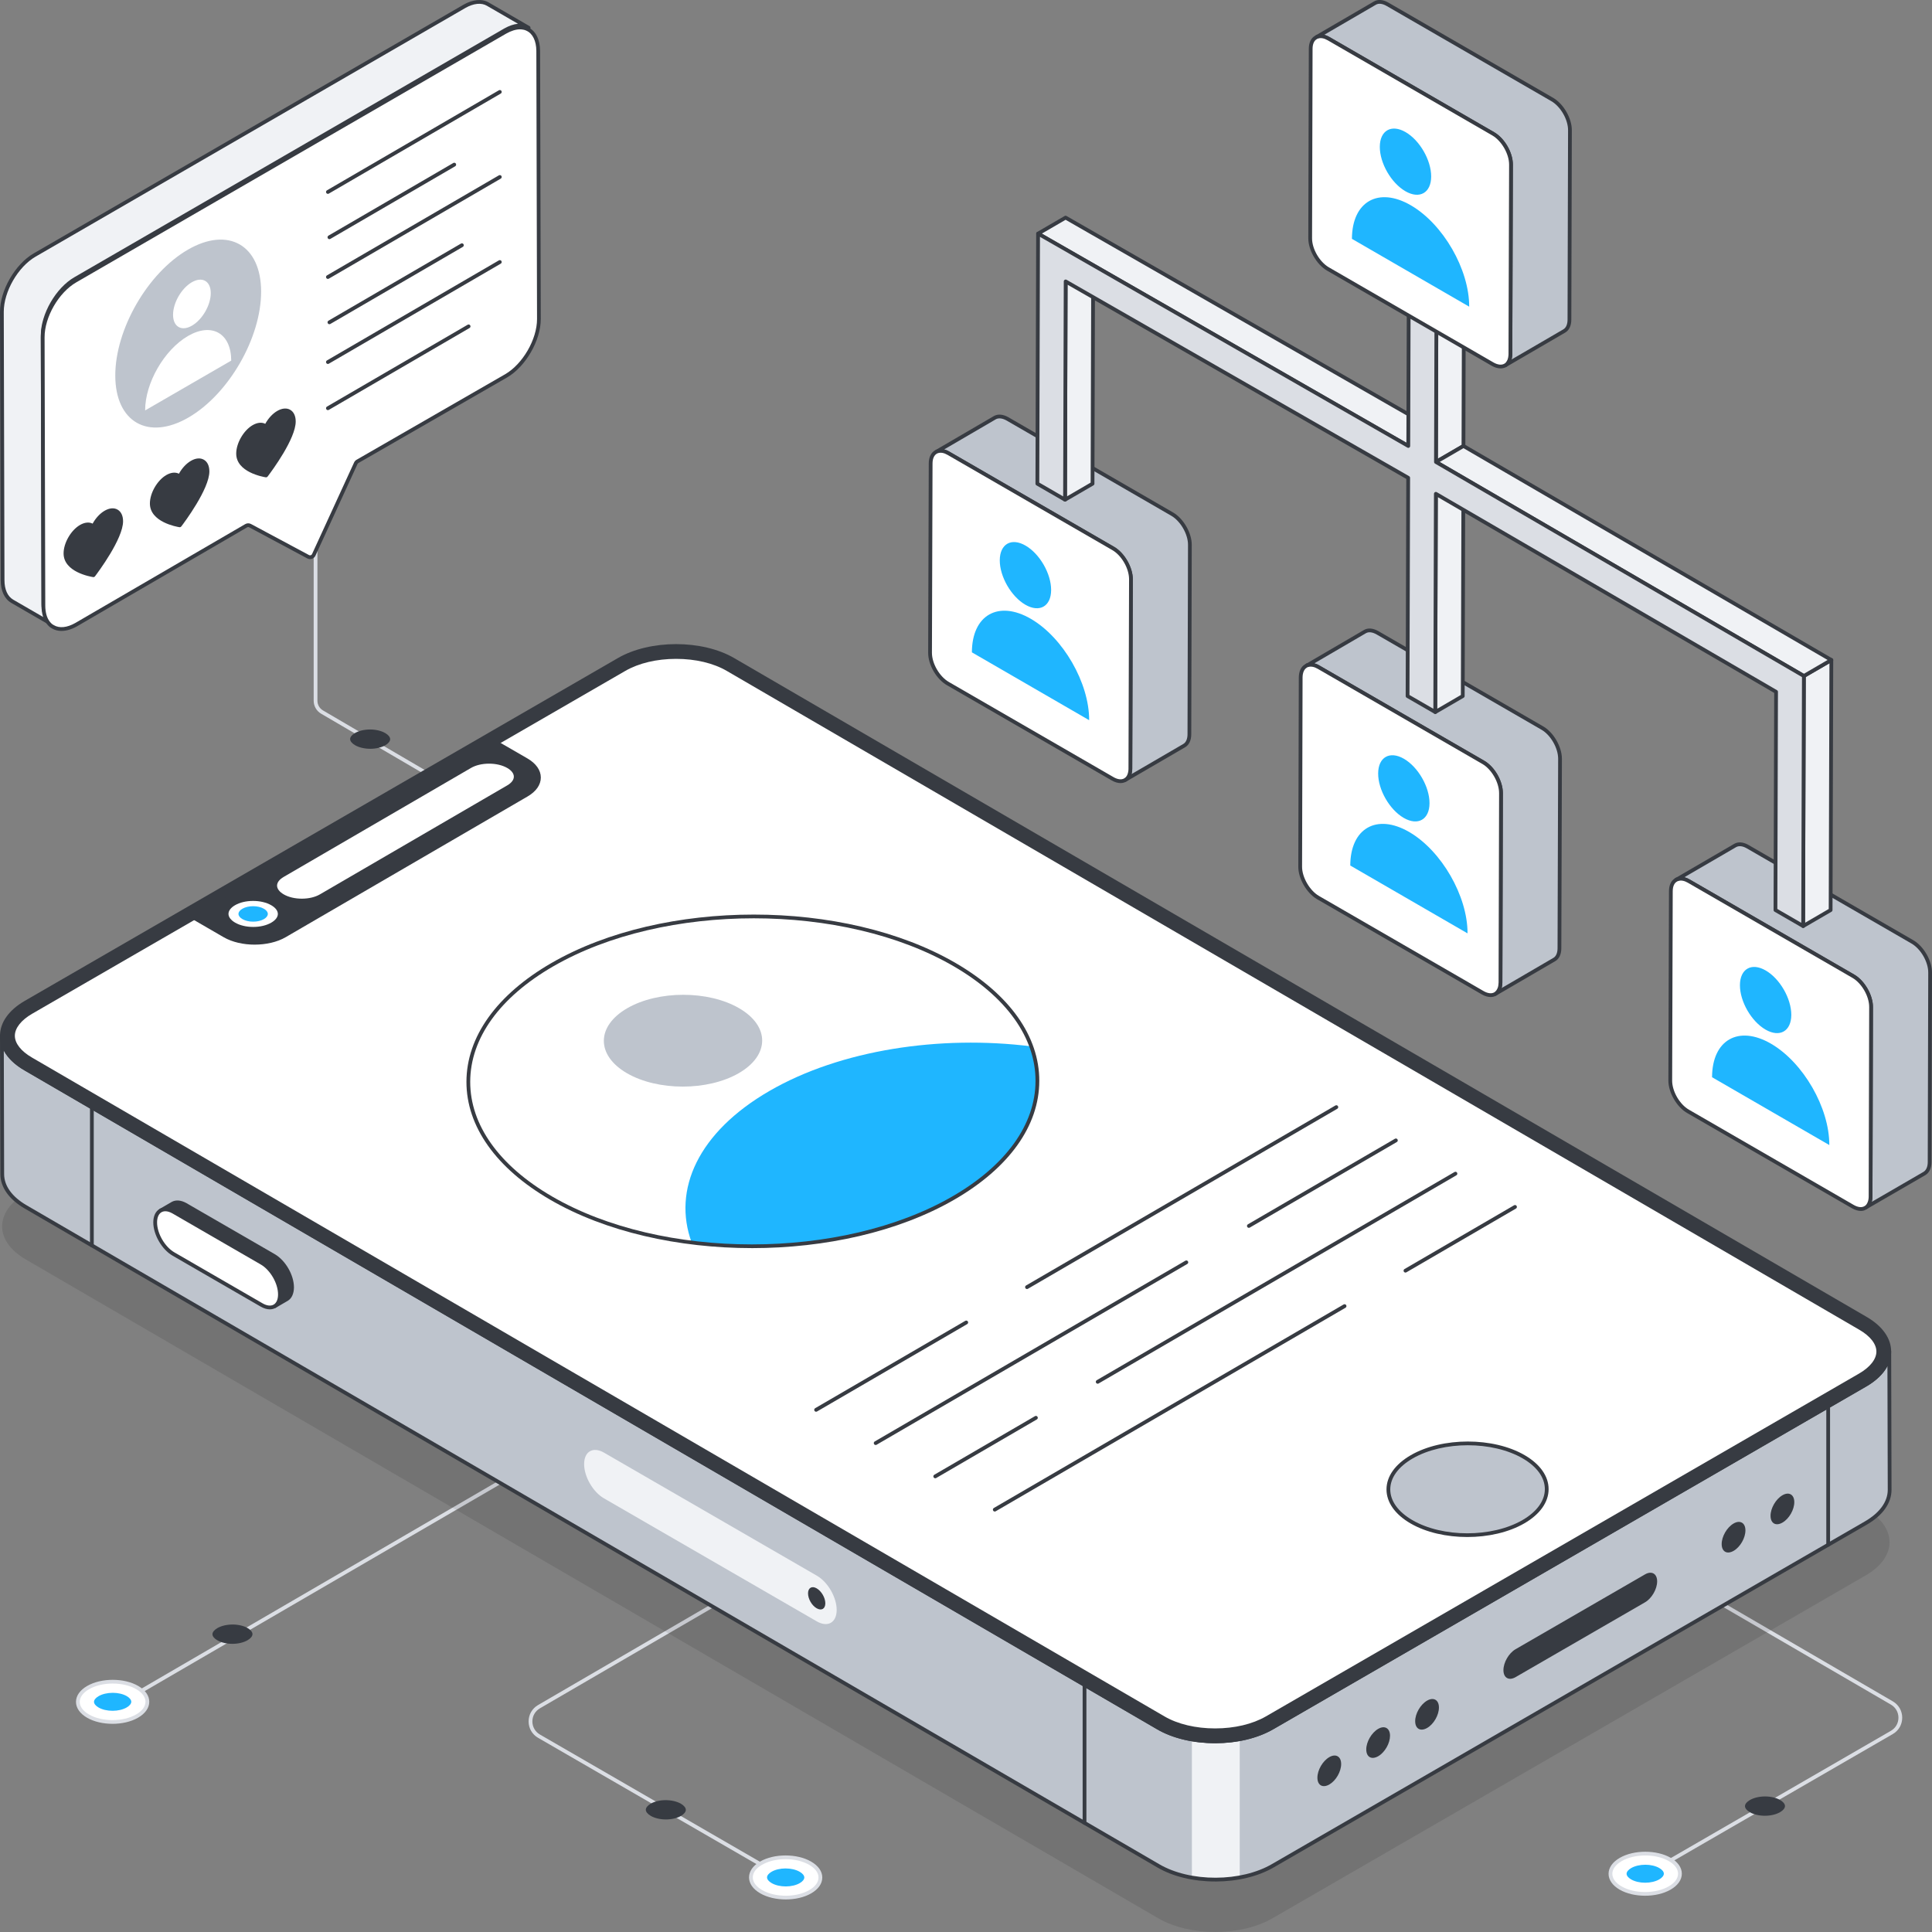 <svg width="160" height="160" viewBox="0 0 160 160" fill="none" xmlns="http://www.w3.org/2000/svg">
<rect x="0" y="0" width="160" height="160" fill="#808080" stroke="none"/>
<g clip-path="url(#clip0_1179_19421)">
<path d="M10.98 140.609C10.926 140.609 10.874 140.581 10.845 140.532C10.802 140.457 10.827 140.362 10.901 140.318L44.492 120.774C44.567 120.73 44.662 120.756 44.705 120.83C44.748 120.905 44.723 121 44.649 121.044L11.058 140.588C11.033 140.603 11.006 140.609 10.98 140.609Z" fill="#DBDEE4"/>
<path d="M137.144 154.922C137.09 154.922 137.038 154.894 137.009 154.843C136.966 154.769 136.992 154.673 137.066 154.63L156.595 143.339C156.986 143.113 157.22 142.707 157.221 142.254C157.221 141.801 156.989 141.396 156.598 141.169L137.207 129.883C137.132 129.839 137.108 129.744 137.151 129.669C137.193 129.595 137.288 129.569 137.364 129.613L156.755 140.899C157.243 141.182 157.534 141.69 157.533 142.255C157.532 142.82 157.24 143.326 156.751 143.608L137.223 154.9C137.198 154.914 137.171 154.921 137.144 154.921L137.144 154.922Z" fill="#DBDEE4"/>
<path d="M64.165 155.229C64.138 155.229 64.112 155.223 64.087 155.209L44.559 143.917C44.07 143.635 43.777 143.129 43.777 142.564C43.776 141.998 44.067 141.492 44.555 141.207L63.947 129.922C64.022 129.879 64.117 129.903 64.16 129.979C64.203 130.054 64.178 130.149 64.104 130.192L44.712 141.477C44.322 141.705 44.088 142.111 44.09 142.563C44.09 143.015 44.325 143.42 44.716 143.647L64.245 154.939C64.319 154.982 64.344 155.077 64.302 155.152C64.272 155.202 64.22 155.23 64.167 155.23L64.165 155.229Z" fill="#DBDEE4"/>
<path d="M138.277 156.355C139.404 155.704 139.411 154.646 138.29 153.995C137.17 153.343 135.348 153.343 134.22 153.995C133.093 154.646 133.087 155.704 134.208 156.355C135.328 157.007 137.149 157.008 138.277 156.355Z" fill="white"/>
<path d="M136.238 156.997C135.473 156.997 134.709 156.828 134.128 156.49C133.538 156.146 133.213 155.681 133.215 155.178C133.215 154.673 133.545 154.204 134.142 153.86C135.31 153.184 137.205 153.184 138.368 153.86C138.958 154.203 139.282 154.669 139.282 155.171C139.282 155.677 138.952 156.145 138.354 156.49C137.77 156.828 137.004 156.997 136.239 156.997H136.238ZM136.258 153.661C135.549 153.661 134.839 153.817 134.298 154.131C133.801 154.418 133.528 154.79 133.527 155.18C133.527 155.566 133.796 155.936 134.286 156.221C135.36 156.847 137.116 156.847 138.197 156.221C138.695 155.934 138.969 155.561 138.969 155.171C138.969 154.785 138.7 154.415 138.21 154.131C137.672 153.817 136.966 153.661 136.257 153.661H136.258Z" fill="#DBDEE4"/>
<path d="M136.256 154.43C135.816 154.43 135.391 154.53 135.089 154.705C134.846 154.845 134.707 155.017 134.707 155.177C134.707 155.335 134.844 155.506 135.082 155.644C135.381 155.819 135.805 155.919 136.244 155.919C136.683 155.919 137.108 155.819 137.411 155.644C137.653 155.504 137.793 155.331 137.793 155.171C137.793 155.012 137.657 154.842 137.419 154.704C137.119 154.529 136.696 154.429 136.257 154.429L136.256 154.43Z" fill="#1FB6FF"/>
<path d="M146.175 148.774C145.703 148.774 145.246 148.882 144.922 149.069C144.661 149.22 144.512 149.405 144.512 149.577C144.512 149.747 144.658 149.93 144.914 150.079C145.235 150.266 145.69 150.373 146.162 150.373C146.633 150.373 147.089 150.266 147.414 150.078C147.675 149.927 147.825 149.743 147.825 149.57C147.825 149.4 147.678 149.217 147.423 149.068C147.101 148.881 146.647 148.774 146.175 148.774Z" fill="#373B42"/>
<path d="M63.037 156.662C61.91 156.011 61.903 154.953 63.024 154.302C64.144 153.65 65.966 153.65 67.094 154.302C68.221 154.953 68.227 156.01 67.106 156.662C65.986 157.314 64.165 157.314 63.037 156.662Z" fill="white"/>
<path d="M65.074 157.304C64.309 157.304 63.544 157.135 62.959 156.797C62.361 156.452 62.032 155.983 62.031 155.478C62.031 154.976 62.355 154.509 62.945 154.167C64.107 153.491 66.002 153.491 67.171 154.167C67.769 154.512 68.098 154.98 68.098 155.486C68.098 155.988 67.775 156.454 67.185 156.797C66.604 157.135 65.839 157.304 65.074 157.304ZM65.055 153.968C64.346 153.968 63.639 154.124 63.102 154.437C62.612 154.721 62.343 155.091 62.343 155.477C62.343 155.867 62.618 156.239 63.115 156.527C64.197 157.153 65.953 157.153 67.026 156.527C67.516 156.243 67.786 155.873 67.785 155.486C67.785 155.097 67.511 154.725 67.014 154.437C66.473 154.123 65.762 153.967 65.054 153.967L65.055 153.968Z" fill="#DBDEE4"/>
<path d="M65.06 154.737C65.5 154.737 65.925 154.837 66.227 155.012C66.47 155.152 66.609 155.324 66.609 155.484C66.609 155.643 66.472 155.813 66.234 155.951C65.935 156.126 65.511 156.226 65.072 156.226C64.633 156.226 64.208 156.126 63.906 155.951C63.663 155.811 63.523 155.638 63.523 155.478C63.523 155.319 63.659 155.149 63.898 155.011C64.197 154.836 64.62 154.736 65.059 154.736L65.06 154.737Z" fill="#1FB6FF"/>
<path d="M55.134 149.081C55.606 149.081 56.063 149.189 56.388 149.376C56.648 149.526 56.797 149.712 56.797 149.884C56.797 150.054 56.651 150.236 56.396 150.385C56.074 150.572 55.619 150.679 55.148 150.679C54.676 150.679 54.22 150.572 53.895 150.384C53.635 150.233 53.484 150.048 53.484 149.876C53.484 149.706 53.631 149.523 53.886 149.374C54.208 149.187 54.662 149.08 55.134 149.08V149.081Z" fill="#373B42"/>
<path d="M11.356 142.117C12.483 141.466 12.49 140.408 11.369 139.757C10.249 139.105 8.426 139.105 7.298 139.757C6.171 140.408 6.166 141.465 7.286 142.117C8.406 142.769 10.229 142.769 11.356 142.117Z" fill="white"/>
<path d="M9.317 142.759C8.552 142.759 7.787 142.59 7.206 142.252C6.617 141.909 6.292 141.443 6.293 140.941C6.293 140.436 6.623 139.967 7.22 139.623C8.389 138.947 10.285 138.947 11.447 139.623C12.037 139.965 12.362 140.432 12.361 140.934C12.361 141.44 12.031 141.908 11.433 142.253C10.848 142.591 10.082 142.76 9.317 142.76V142.759ZM9.336 139.423C8.627 139.423 7.917 139.579 7.375 139.893C6.878 140.18 6.605 140.552 6.604 140.942C6.604 141.328 6.873 141.698 7.363 141.983C8.439 142.61 10.194 142.609 11.277 141.983C11.774 141.696 12.048 141.323 12.048 140.933C12.048 140.547 11.779 140.177 11.289 139.893C10.752 139.579 10.044 139.424 9.335 139.424L9.336 139.423Z" fill="#DBDEE4"/>
<path d="M9.334 140.192C8.895 140.192 8.469 140.292 8.167 140.467C7.925 140.607 7.785 140.779 7.785 140.939C7.785 141.098 7.922 141.268 8.16 141.406C8.459 141.581 8.884 141.681 9.323 141.681C9.761 141.681 10.187 141.581 10.489 141.406C10.731 141.266 10.871 141.093 10.872 140.933C10.872 140.775 10.735 140.604 10.498 140.466C10.198 140.291 9.775 140.191 9.335 140.191L9.334 140.192Z" fill="#1FB6FF"/>
<path d="M19.258 134.536C18.786 134.536 18.329 134.644 18.005 134.831C17.744 134.982 17.595 135.167 17.594 135.339C17.594 135.509 17.74 135.692 17.997 135.84C18.318 136.027 18.773 136.135 19.245 136.135C19.717 136.135 20.173 136.028 20.498 135.839C20.759 135.688 20.909 135.504 20.909 135.331C20.909 135.161 20.762 134.978 20.507 134.83C20.185 134.642 19.73 134.535 19.259 134.535L19.258 134.536Z" fill="#373B42"/>
<path d="M37.35 65.377C37.323 65.377 37.296 65.371 37.272 65.355L26.593 59.105C26.213 58.884 25.977 58.473 25.977 58.032V39.852C25.977 39.766 26.047 39.696 26.132 39.696C26.218 39.696 26.288 39.767 26.288 39.852V58.032C26.288 58.362 26.464 58.67 26.75 58.835L37.428 65.085C37.503 65.129 37.527 65.224 37.484 65.299C37.454 65.348 37.403 65.376 37.349 65.376L37.35 65.377Z" fill="#DBDEE4"/>
<g opacity="0.1">
<path d="M2.153 98.807C-0.471 100.323 -0.485 102.777 2.122 104.294L95.921 158.862C98.527 160.378 102.76 160.378 105.385 158.862L154.506 130.471C157.13 128.955 157.144 126.501 154.537 124.984L60.737 70.417C58.13 68.9 53.898 68.9 51.273 70.417L2.153 98.807Z" fill="black"/>
</g>
<path d="M156.497 123.38C156.497 124.37 155.836 125.373 154.519 126.131L105.392 154.52C104.601 154.978 103.667 155.299 102.671 155.476C102.03 155.599 101.355 155.661 100.686 155.661C100.017 155.661 99.356 155.606 98.708 155.49C97.692 155.312 96.737 154.991 95.939 154.52L2.138 99.954C0.835 99.203 0.187 98.22 0.187 97.237L0.16 85.779C0.16 86.769 0.808 87.759 2.104 88.504L95.905 143.077C96.716 143.555 97.678 143.876 98.708 144.046C99.356 144.162 100.018 144.21 100.686 144.21C101.354 144.21 102.023 144.149 102.671 144.025C103.66 143.848 104.588 143.527 105.372 143.077L154.485 114.687C155.809 113.916 156.463 112.926 156.463 111.916L156.497 123.379V123.38Z" fill="#BEC4CD"/>
<path d="M102.67 144.027V155.477C102.029 155.6 101.354 155.661 100.685 155.661C100.016 155.661 99.355 155.607 98.707 155.491V144.048C99.355 144.164 100.017 144.212 100.685 144.212C101.353 144.212 102.022 144.15 102.67 144.027Z" fill="#F0F2F5"/>
<path d="M100.642 155.817C98.832 155.817 97.133 155.407 95.855 154.659L2.055 100.09C0.75 99.335 0.031 98.321 0.031 97.236L0 85.795V85.783C0 85.696 0.069 85.626 0.156 85.626C0.242 85.626 0.311 85.696 0.311 85.782C0.311 86.761 0.975 87.682 2.18 88.373L95.981 142.942C97.224 143.668 98.907 144.055 100.682 144.058C102.417 144.051 104.054 143.655 105.287 142.942L154.407 114.551C155.632 113.836 156.307 112.901 156.307 111.917C156.307 111.831 156.376 111.762 156.462 111.762C156.548 111.762 156.618 111.831 156.618 111.917L156.648 123.378C156.648 124.481 155.918 125.508 154.592 126.27L105.467 154.661C104.18 155.401 102.481 155.813 100.683 155.819H100.641L100.642 155.817ZM0.315 87.007L0.342 97.236C0.342 98.206 1.006 99.124 2.211 99.82L96.011 154.389C97.252 155.115 98.927 155.51 100.682 155.505C102.428 155.499 104.073 155.102 105.311 154.389L154.437 125.999C155.662 125.294 156.336 124.363 156.336 123.377L156.309 113.129C155.978 113.762 155.384 114.341 154.562 114.82L105.443 143.211C104.162 143.951 102.472 144.363 100.683 144.369H100.641C98.813 144.369 97.103 143.959 95.824 143.211L2.025 88.643C1.225 88.184 0.644 87.624 0.315 87.007Z" fill="#373B42"/>
<path d="M151.402 128.089C151.315 128.089 151.246 128.019 151.246 127.933V116.469C151.246 116.383 151.316 116.313 151.402 116.313C151.487 116.313 151.557 116.384 151.557 116.469V127.933C151.557 128.02 151.487 128.089 151.402 128.089Z" fill="#373B42"/>
<path d="M24.19 106.618C24.183 107.096 24.019 107.438 23.748 107.595L22.746 108.178C23.016 108.014 23.181 107.679 23.187 107.201C23.187 106.238 22.51 105.068 21.676 104.582L14.376 100.364C13.948 100.122 13.571 100.1 13.293 100.257L14.295 99.674C14.573 99.516 14.951 99.538 15.379 99.781L22.678 103.999C23.512 104.484 24.19 105.654 24.19 106.618Z" fill="#373B42"/>
<path d="M22.745 108.335C22.692 108.335 22.64 108.308 22.611 108.258C22.567 108.184 22.591 108.09 22.664 108.045C22.894 107.905 23.024 107.605 23.031 107.199C23.031 106.292 22.388 105.178 21.598 104.718L14.298 100.5C13.939 100.296 13.609 100.258 13.369 100.394C13.295 100.435 13.2 100.41 13.157 100.335C13.115 100.26 13.14 100.166 13.214 100.123L14.216 99.54C14.557 99.348 14.998 99.385 15.455 99.646L22.756 103.865C23.647 104.383 24.344 105.593 24.344 106.619V106.62C24.337 107.147 24.153 107.541 23.825 107.731L22.823 108.314C22.798 108.328 22.771 108.335 22.745 108.335ZM13.981 100.037C14.133 100.074 14.292 100.137 14.452 100.229L21.753 104.448C22.629 104.958 23.342 106.193 23.342 107.202C23.339 107.381 23.316 107.545 23.273 107.69L23.668 107.46C23.898 107.328 24.026 107.028 24.032 106.617C24.032 105.707 23.39 104.594 22.599 104.135L15.301 99.917C14.942 99.712 14.611 99.675 14.372 99.811L13.982 100.037H13.981Z" fill="#373B42"/>
<path d="M21.673 104.584C22.51 105.068 23.186 106.24 23.184 107.202C23.181 108.165 22.5 108.553 21.663 108.07L14.362 103.849C13.525 103.365 12.849 102.193 12.852 101.23C12.854 100.268 13.535 99.88 14.372 100.363L21.673 104.584Z" fill="white"/>
<path d="M22.343 108.435C22.108 108.435 21.849 108.358 21.584 108.205L14.283 103.984C13.404 103.477 12.692 102.241 12.695 101.23C12.696 100.708 12.882 100.314 13.218 100.12C13.555 99.926 13.993 99.963 14.448 100.228L21.75 104.449C22.629 104.956 23.341 106.192 23.338 107.203C23.337 107.725 23.151 108.12 22.815 108.313C22.673 108.395 22.514 108.435 22.342 108.435H22.343ZM13.692 100.311C13.575 100.311 13.468 100.338 13.374 100.391C13.139 100.527 13.009 100.825 13.008 101.231C13.005 102.142 13.647 103.255 14.44 103.714L21.742 107.935C22.098 108.141 22.423 108.178 22.662 108.042C22.897 107.906 23.026 107.608 23.027 107.203C23.03 106.291 22.388 105.178 21.595 104.719L14.294 100.498C14.078 100.373 13.873 100.31 13.692 100.31V100.311Z" fill="#373B42"/>
<path d="M2.133 83.021C-0.49 84.537 -0.505 86.992 2.103 88.508L95.901 143.076C98.508 144.592 102.741 144.592 105.365 143.076L154.487 114.685C157.11 113.169 157.124 110.715 154.517 109.198L60.717 54.631C58.111 53.114 53.878 53.114 51.254 54.631L2.133 83.021Z" fill="#373B42"/>
<path d="M100.626 144.365C98.884 144.365 97.144 143.98 95.823 143.211L2.024 88.643C0.717 87.883 -0.001 86.864 8.42908e-07 85.774C0.001 84.676 0.731 83.651 2.054 82.886L51.176 54.496C53.837 52.958 58.152 52.958 60.796 54.496L154.595 109.064C155.901 109.824 156.619 110.843 156.618 111.933C156.617 113.031 155.887 114.056 154.563 114.821L105.442 143.212C104.111 143.98 102.367 144.365 100.626 144.365L100.626 144.365ZM2.211 83.156C0.987 83.864 0.313 84.793 0.312 85.775C0.311 86.749 0.975 87.672 2.181 88.374L95.98 142.942C98.538 144.43 102.713 144.429 105.287 142.942L154.409 114.551C155.632 113.844 156.307 112.914 156.308 111.933C156.309 110.959 155.646 110.035 154.439 109.334L60.639 54.766C58.083 53.277 53.907 53.278 51.332 54.766L2.211 83.156Z" fill="#373B42"/>
<path d="M1.074 85.776C1.074 86.454 1.617 87.163 2.564 87.713L96.364 142.282C97.488 142.936 99.002 143.297 100.632 143.297C102.262 143.297 103.776 142.936 104.911 142.282L154.031 113.892C154.996 113.335 155.551 112.62 155.551 111.93C155.551 111.239 155.008 110.542 154.061 109.992L60.262 55.423C59.138 54.768 57.624 54.407 55.994 54.407C54.364 54.407 52.85 54.768 51.714 55.423L2.595 83.814C1.63 84.37 1.074 85.085 1.074 85.776Z" fill="white"/>
<path d="M100.63 143.452C98.976 143.452 97.432 143.084 96.284 142.416L2.485 87.848C1.489 87.27 0.918 86.515 0.918 85.776C0.918 85.037 1.501 84.264 2.517 83.679L51.635 55.288C52.796 54.621 54.343 54.253 55.993 54.253C57.643 54.253 59.192 54.621 60.339 55.288L154.139 109.857C155.135 110.437 155.706 111.192 155.706 111.93C155.706 112.668 155.123 113.442 154.108 114.027L104.988 142.417C103.828 143.085 102.281 143.453 100.63 143.453V143.452ZM55.993 54.564C54.396 54.564 52.904 54.917 51.791 55.558L2.672 83.949C1.755 84.477 1.23 85.143 1.23 85.776C1.23 86.408 1.745 87.057 2.642 87.578L96.441 142.147C97.542 142.788 99.031 143.14 100.631 143.14C102.231 143.14 103.721 142.788 104.833 142.147L153.953 113.757C154.87 113.228 155.395 112.562 155.395 111.93C155.395 111.297 154.88 110.648 153.983 110.127L60.182 55.558C59.081 54.917 57.593 54.564 55.992 54.564H55.993Z" fill="#373B42"/>
<path d="M43.61 65.828C42.885 66.252 24.435 76.982 23.58 77.48C22.211 78.275 19.98 78.275 18.607 77.484L16.109 76.037C16.965 75.539 40.126 62.069 41.101 61.502L43.598 62.945C44.97 63.74 44.978 65.033 43.61 65.828Z" fill="#373B42"/>
<path d="M21.091 78.231C20.164 78.231 19.237 78.027 18.529 77.619L16.031 76.172C15.983 76.144 15.953 76.093 15.953 76.037C15.953 75.981 15.983 75.93 16.03 75.902C16.564 75.591 25.762 70.242 32.853 66.118L41.023 61.366C41.071 61.338 41.131 61.338 41.179 61.366L43.677 62.809C44.393 63.224 44.788 63.786 44.789 64.391C44.789 64.992 44.399 65.55 43.689 65.962C43.07 66.325 29.488 74.225 25.024 76.82L23.659 77.614C22.952 78.025 22.022 78.23 21.092 78.23L21.091 78.231ZM16.421 76.037L18.685 77.349C20.017 78.116 22.178 78.115 23.502 77.345L24.866 76.552C29.329 73.956 42.913 66.056 43.532 65.694C44.142 65.34 44.477 64.877 44.476 64.392C44.476 63.904 44.136 63.438 43.52 63.081L41.101 61.684L33.01 66.389C26.411 70.228 17.988 75.127 16.421 76.038V76.037Z" fill="#373B42"/>
<path d="M24.995 74.424C24.426 74.424 23.895 74.298 23.499 74.069C23.143 73.863 22.946 73.605 22.945 73.343C22.945 73.084 23.137 72.83 23.484 72.628L39.005 63.599C39.4 63.369 39.931 63.243 40.502 63.243C41.073 63.243 41.609 63.37 42.007 63.6C42.36 63.804 42.554 64.059 42.554 64.32C42.554 64.581 42.362 64.835 42.013 65.039L26.492 74.069C26.097 74.298 25.566 74.424 24.995 74.424Z" fill="white"/>
<path d="M20.971 76.765C20.402 76.765 19.871 76.639 19.475 76.41C19.119 76.204 18.922 75.947 18.922 75.684C18.922 75.425 19.113 75.17 19.462 74.967C19.857 74.737 20.388 74.611 20.959 74.611C21.53 74.611 22.066 74.738 22.464 74.968C22.816 75.172 23.01 75.427 23.011 75.688C23.011 75.948 22.819 76.204 22.47 76.407C22.074 76.638 21.542 76.765 20.97 76.765H20.971Z" fill="white"/>
<path d="M20.968 76.328C20.63 76.328 20.315 76.254 20.079 76.118C19.867 75.995 19.751 75.842 19.75 75.686C19.75 75.532 19.864 75.381 20.071 75.259C20.306 75.123 20.621 75.048 20.961 75.048C21.301 75.048 21.619 75.123 21.856 75.26C22.065 75.381 22.18 75.533 22.18 75.688C22.18 75.843 22.066 75.994 21.858 76.116C21.623 76.253 21.306 76.328 20.967 76.328H20.968Z" fill="#1FB6FF"/>
<path d="M110.089 145.517C110.63 145.205 111.067 145.462 111.069 146.084C111.071 146.715 110.636 147.467 110.095 147.78C109.54 148.1 109.103 147.852 109.102 147.221C109.1 146.599 109.534 145.838 110.089 145.517Z" fill="#373B42"/>
<path d="M114.136 143.177C114.677 142.865 115.114 143.123 115.116 143.744C115.117 144.375 114.683 145.128 114.142 145.44C113.587 145.76 113.15 145.512 113.148 144.881C113.147 144.259 113.581 143.498 114.136 143.177Z" fill="#373B42"/>
<path d="M118.186 140.838C118.728 140.525 119.165 140.783 119.166 141.405C119.168 142.035 118.734 142.788 118.193 143.1C117.638 143.42 117.201 143.172 117.199 142.541C117.197 141.919 117.632 141.158 118.186 140.838Z" fill="#373B42"/>
<path d="M143.569 126.17C144.11 125.857 144.547 126.115 144.549 126.737C144.551 127.367 144.117 128.12 143.576 128.432C143.021 128.752 142.584 128.504 142.582 127.873C142.58 127.251 143.014 126.49 143.569 126.17Z" fill="#373B42"/>
<path d="M147.616 123.829C148.157 123.516 148.594 123.774 148.596 124.396C148.598 125.027 148.164 125.779 147.622 126.091C147.068 126.412 146.631 126.163 146.629 125.532C146.627 124.91 147.061 124.149 147.616 123.829Z" fill="#373B42"/>
<path d="M136.237 132.694C136.791 132.374 137.24 131.596 137.238 130.959C137.236 130.322 136.785 130.064 136.231 130.385L125.507 136.584C124.953 136.904 124.506 137.681 124.508 138.318C124.51 138.955 124.96 139.213 125.514 138.893L136.238 132.694H136.237Z" fill="#373B42"/>
<path d="M89.816 151.12C89.729 151.12 89.66 151.05 89.66 150.965V139.535C89.66 139.448 89.73 139.379 89.816 139.379C89.901 139.379 89.972 139.449 89.972 139.535V150.965C89.972 151.051 89.901 151.12 89.816 151.12Z" fill="#373B42"/>
<path d="M7.609 103.296C7.522 103.296 7.453 103.226 7.453 103.14V91.711C7.453 91.624 7.523 91.555 7.609 91.555C7.694 91.555 7.764 91.625 7.764 91.711V103.14C7.764 103.226 7.694 103.296 7.609 103.296Z" fill="#373B42"/>
<path d="M67.653 130.495C68.561 131.019 69.294 132.29 69.29 133.334C69.287 134.378 68.549 134.799 67.642 134.274L50.012 124.083C49.104 123.558 48.371 122.287 48.375 121.243C48.378 120.199 49.116 119.778 50.023 120.303L67.653 130.495Z" fill="#F0F2F5"/>
<path d="M67.631 131.539C67.237 131.312 66.919 131.499 66.918 131.952C66.917 132.411 67.233 132.96 67.626 133.187C68.03 133.42 68.348 133.239 68.35 132.78C68.351 132.328 68.035 131.773 67.632 131.54L67.631 131.539Z" fill="#373B42"/>
<path d="M98.543 45.128L98.501 60.804C98.501 61.27 98.335 61.595 98.072 61.748L93.183 64.595C93.224 64.567 93.266 64.539 93.308 64.505C93.418 64.4 93.509 64.255 93.558 64.075C93.558 64.067 93.565 64.061 93.565 64.047C93.578 64.005 93.585 63.964 93.593 63.915C93.606 63.831 93.613 63.748 93.613 63.651L93.662 47.968C93.662 47.03 93.003 45.885 92.192 45.42L78.558 37.54C78.322 37.401 78.093 37.339 77.892 37.339C77.781 37.339 77.684 37.359 77.594 37.394C77.58 37.401 77.573 37.401 77.559 37.408L82.392 34.589C82.663 34.436 83.03 34.457 83.446 34.694L97.073 42.573C97.891 43.046 98.55 44.191 98.543 45.128Z" fill="#BEC4CD"/>
<path d="M93.18 64.751C93.128 64.751 93.077 64.725 93.047 64.678C93.003 64.606 93.024 64.511 93.094 64.465C93.131 64.441 93.168 64.416 93.205 64.386C93.295 64.301 93.366 64.178 93.404 64.035C93.405 64.03 93.407 64.024 93.409 64.02C93.41 64.013 93.412 64.005 93.413 63.999C93.424 63.966 93.43 63.932 93.435 63.894C93.448 63.814 93.455 63.739 93.455 63.651L93.503 47.967C93.503 47.078 92.879 45.995 92.112 45.555L78.476 37.675C78.183 37.503 77.897 37.443 77.646 37.54C77.573 37.579 77.47 37.554 77.428 37.481C77.388 37.406 77.404 37.316 77.477 37.274L82.31 34.455C82.643 34.266 83.071 34.305 83.519 34.559L97.148 42.439C98.008 42.935 98.704 44.142 98.696 45.129L98.655 60.805C98.655 61.311 98.474 61.694 98.147 61.884L93.258 64.731C93.233 64.745 93.206 64.751 93.18 64.751H93.18ZM93.713 64.09C93.712 64.096 93.71 64.103 93.708 64.108L97.992 61.614C98.22 61.483 98.345 61.195 98.345 60.805L98.386 45.128C98.392 44.24 97.767 43.155 96.993 42.709L83.365 34.829C83.017 34.632 82.697 34.594 82.466 34.726L78.189 37.221C78.337 37.257 78.487 37.319 78.634 37.407L92.267 45.286C93.12 45.775 93.815 46.978 93.815 47.968L93.767 63.653C93.767 63.759 93.76 63.851 93.743 63.942C93.737 63.995 93.727 64.043 93.712 64.091L93.713 64.09Z" fill="#373B42"/>
<path d="M93.662 47.968L93.613 63.652C93.613 63.749 93.606 63.833 93.592 63.915C93.585 63.964 93.579 64.005 93.564 64.048C93.564 64.061 93.557 64.068 93.557 64.076C93.509 64.257 93.419 64.402 93.307 64.506C93.266 64.541 93.224 64.568 93.182 64.596C92.912 64.755 92.544 64.728 92.135 64.491L78.501 56.611C77.683 56.139 77.023 55.001 77.023 54.064L77.072 38.388C77.072 37.895 77.253 37.562 77.544 37.416C77.551 37.416 77.551 37.409 77.558 37.409C77.571 37.401 77.578 37.401 77.593 37.395C77.683 37.36 77.78 37.339 77.891 37.339C78.092 37.339 78.321 37.401 78.556 37.541L92.191 45.421C93.003 45.886 93.661 47.032 93.661 47.968H93.662Z" fill="white"/>
<path d="M92.797 64.851C92.567 64.851 92.316 64.776 92.057 64.627L78.423 56.747C77.55 56.244 76.867 55.066 76.867 54.065L76.916 38.388C76.916 37.851 77.114 37.457 77.473 37.276C77.476 37.276 77.478 37.275 77.48 37.273C77.484 37.271 77.487 37.269 77.491 37.267C77.502 37.263 77.518 37.256 77.525 37.254C77.895 37.11 78.259 37.185 78.635 37.406L92.268 45.285C93.121 45.775 93.816 46.978 93.816 47.968L93.768 63.652C93.768 63.758 93.761 63.85 93.745 63.941C93.738 63.994 93.728 64.042 93.713 64.09C93.711 64.097 93.709 64.105 93.708 64.112C93.708 64.112 93.708 64.113 93.707 64.115C93.654 64.314 93.552 64.489 93.413 64.619C93.361 64.663 93.314 64.695 93.267 64.725C93.125 64.81 92.966 64.851 92.796 64.851H92.797ZM77.613 37.555C77.365 37.68 77.228 37.976 77.228 38.388L77.179 54.065C77.179 54.949 77.807 56.032 78.578 56.477L92.213 64.356C92.561 64.557 92.878 64.594 93.103 64.461C93.133 64.44 93.17 64.416 93.207 64.385C93.297 64.301 93.368 64.177 93.406 64.034C93.407 64.029 93.409 64.023 93.411 64.019C93.412 64.012 93.414 64.004 93.415 63.998C93.426 63.965 93.432 63.932 93.437 63.893C93.451 63.813 93.457 63.738 93.457 63.65L93.505 47.967C93.505 47.077 92.881 45.995 92.114 45.555L78.478 37.675C78.185 37.503 77.899 37.443 77.648 37.54C77.64 37.545 77.63 37.548 77.618 37.553C77.617 37.554 77.615 37.554 77.613 37.555Z" fill="#373B42"/>
<path d="M108.307 55.092C108.279 55.099 108.251 55.105 108.23 55.112C108.238 55.105 108.251 55.105 108.258 55.099C108.272 55.099 108.293 55.092 108.307 55.092Z" fill="white"/>
<path d="M108.23 55.268C108.176 55.268 108.126 55.241 108.097 55.192C108.059 55.13 108.07 55.049 108.122 54.999C108.135 54.986 108.161 54.971 108.18 54.962C108.204 54.948 108.231 54.941 108.258 54.941C108.344 54.922 108.449 54.983 108.461 55.071C108.471 55.149 108.421 55.222 108.345 55.242L108.339 55.244C108.317 55.249 108.296 55.254 108.28 55.26C108.264 55.265 108.247 55.268 108.23 55.268Z" fill="#373B42"/>
<path d="M129.194 62.839L129.146 78.522C129.146 78.987 128.987 79.313 128.716 79.466L123.834 82.313C123.862 82.292 123.89 82.278 123.911 82.257C123.952 82.222 123.994 82.18 124.028 82.139C124.063 82.091 124.098 82.042 124.125 81.986C124.153 81.938 124.174 81.882 124.195 81.827C124.215 81.757 124.236 81.681 124.243 81.597C124.257 81.521 124.264 81.444 124.264 81.362L124.305 65.686C124.305 64.748 123.653 63.603 122.835 63.131L109.201 55.251C108.868 55.056 108.556 55.008 108.306 55.091C108.293 55.091 108.271 55.099 108.258 55.099L113.036 52.308C113.307 52.149 113.681 52.176 114.091 52.412L127.725 60.292C128.537 60.757 129.195 61.903 129.195 62.84L129.194 62.839Z" fill="#BEC4CD"/>
<path d="M123.834 82.469C123.784 82.469 123.735 82.445 123.705 82.4C123.659 82.332 123.674 82.239 123.74 82.189C123.743 82.187 123.778 82.163 123.781 82.161C123.845 82.109 123.88 82.074 123.91 82.039C123.933 82.005 123.964 81.965 123.986 81.918C124.014 81.867 124.031 81.82 124.049 81.773C124.064 81.724 124.082 81.656 124.089 81.585C124.102 81.504 124.108 81.436 124.108 81.362L124.15 65.686C124.15 64.795 123.526 63.709 122.758 63.266L109.123 55.386C108.841 55.221 108.566 55.168 108.355 55.239C108.339 55.245 108.322 55.247 108.306 55.247C108.238 55.271 108.129 55.222 108.107 55.139C108.089 55.071 108.118 54.999 108.179 54.964L112.957 52.173C113.285 51.98 113.715 52.016 114.167 52.276L127.803 60.156C128.656 60.645 129.351 61.849 129.351 62.839L129.302 78.523C129.302 79.033 129.122 79.417 128.794 79.602L123.912 82.448C123.887 82.462 123.86 82.469 123.834 82.469ZM108.847 54.935C108.989 54.971 109.134 55.031 109.279 55.117L122.914 62.996C123.782 63.497 124.462 64.678 124.462 65.686L124.42 81.362C124.42 81.455 124.412 81.541 124.397 81.625C124.392 81.693 124.375 81.762 124.357 81.828L128.638 79.331C128.866 79.203 128.99 78.915 128.99 78.522L129.039 62.838C129.039 61.948 128.415 60.865 127.647 60.426L114.012 52.547C113.661 52.344 113.343 52.307 113.116 52.442L108.847 54.935Z" fill="#373B42"/>
<path d="M124.305 65.686L124.264 81.362C124.264 81.445 124.256 81.522 124.243 81.597C124.236 81.681 124.215 81.757 124.194 81.827C124.174 81.883 124.153 81.938 124.125 81.986C124.097 82.042 124.063 82.091 124.028 82.139C123.993 82.18 123.952 82.222 123.91 82.257C123.89 82.278 123.862 82.292 123.834 82.313C123.57 82.472 123.196 82.451 122.78 82.208L109.146 74.329C108.334 73.856 107.669 72.71 107.676 71.774L107.717 56.098C107.724 55.632 107.884 55.306 108.154 55.154C108.175 55.14 108.195 55.126 108.216 55.118C108.223 55.118 108.223 55.111 108.23 55.111C108.237 55.104 108.25 55.104 108.258 55.098C108.271 55.098 108.293 55.091 108.306 55.091C108.556 55.007 108.868 55.056 109.201 55.25L122.835 63.13C123.653 63.602 124.305 64.748 124.305 65.685V65.686Z" fill="white"/>
<path d="M123.449 82.57C123.216 82.57 122.96 82.494 122.702 82.343L109.068 74.464C108.206 73.962 107.512 72.755 107.52 71.773L107.561 56.098C107.568 55.584 107.752 55.201 108.077 55.018C108.093 55.006 108.121 54.988 108.155 54.975C108.158 54.974 108.16 54.974 108.162 54.972C108.169 54.968 108.175 54.965 108.18 54.963C108.204 54.949 108.231 54.942 108.258 54.942C108.261 54.941 108.265 54.94 108.269 54.939C108.566 54.846 108.924 54.908 109.279 55.117L122.913 62.996C123.782 63.497 124.462 64.679 124.462 65.686L124.42 81.362C124.42 81.455 124.412 81.541 124.397 81.625C124.391 81.707 124.367 81.794 124.344 81.872C124.317 81.946 124.293 82.009 124.26 82.064C124.234 82.118 124.195 82.173 124.157 82.227C124.107 82.288 124.059 82.336 124.01 82.377C123.998 82.391 123.972 82.408 123.952 82.421C123.95 82.422 123.917 82.445 123.915 82.446C123.778 82.529 123.619 82.57 123.449 82.57ZM108.264 55.268C108.259 55.272 108.233 55.288 108.231 55.289C108.006 55.416 107.878 55.704 107.873 56.099L107.832 71.774C107.825 72.643 108.463 73.75 109.224 74.193L122.859 82.073C123.206 82.274 123.531 82.313 123.753 82.179L123.8 82.146C123.844 82.108 123.88 82.073 123.909 82.038C123.932 82.004 123.963 81.964 123.985 81.917C124.013 81.867 124.03 81.819 124.048 81.772C124.062 81.723 124.081 81.655 124.088 81.584C124.101 81.503 124.107 81.435 124.107 81.362L124.149 65.685C124.149 64.794 123.525 63.708 122.757 63.265L109.122 55.385C108.839 55.22 108.565 55.167 108.354 55.238C108.338 55.244 108.32 55.238 108.305 55.246C108.304 55.246 108.304 55.247 108.303 55.247C108.288 55.256 108.275 55.263 108.262 55.266L108.264 55.268Z" fill="#373B42"/>
<path d="M138.846 72.844C138.839 72.844 138.839 72.851 138.833 72.857C138.819 72.857 138.812 72.857 138.805 72.864L138.846 72.844Z" fill="white"/>
<path d="M138.804 73.02C138.756 73.02 138.708 72.998 138.678 72.955C138.634 72.893 138.64 72.808 138.694 72.754C138.705 72.744 138.719 72.734 138.735 72.727V72.725L138.743 72.72C138.777 72.692 138.823 72.687 138.846 72.687C138.919 72.687 138.981 72.737 138.998 72.807C139.011 72.863 138.993 72.921 138.951 72.958C138.949 72.961 138.948 72.962 138.946 72.964C138.921 72.989 138.89 73.006 138.855 73.011C138.839 73.016 138.822 73.019 138.804 73.019V73.02Z" fill="#373B42"/>
<path d="M159.845 80.556L159.803 96.232C159.803 96.697 159.637 97.023 159.373 97.183L154.546 99.981C154.567 99.968 154.588 99.946 154.608 99.933C154.719 99.828 154.803 99.682 154.858 99.502C154.858 99.495 154.865 99.489 154.865 99.475C154.879 99.433 154.886 99.391 154.893 99.342C154.907 99.258 154.914 99.176 154.914 99.079L154.955 83.403C154.963 82.465 154.304 81.32 153.493 80.848L139.858 72.968C139.511 72.766 139.193 72.725 138.943 72.815C138.922 72.815 138.908 72.815 138.887 72.828C138.88 72.828 138.867 72.828 138.859 72.835L143.693 70.024C143.963 69.865 144.331 69.885 144.74 70.121L158.375 78.001C159.193 78.474 159.852 79.618 159.845 80.556Z" fill="#BEC4CD"/>
<path d="M154.547 100.138C154.494 100.138 154.444 100.112 154.414 100.065C154.37 99.994 154.389 99.899 154.459 99.853C154.492 99.826 154.507 99.814 154.521 99.804C154.592 99.736 154.661 99.614 154.709 99.457C154.709 99.455 154.71 99.452 154.711 99.45C154.712 99.442 154.715 99.433 154.717 99.425C154.729 99.392 154.734 99.359 154.739 99.32C154.752 99.242 154.758 99.167 154.758 99.079L154.799 83.402C154.805 82.516 154.184 81.431 153.414 80.982L139.78 73.102C139.49 72.934 139.21 72.882 138.995 72.961C138.981 72.965 138.967 72.969 138.952 72.97C138.939 72.976 138.924 72.98 138.909 72.982C138.848 73.003 138.774 72.982 138.734 72.926C138.686 72.862 138.695 72.772 138.754 72.719C138.761 72.713 138.771 72.706 138.781 72.701H138.78L143.614 69.887C143.945 69.693 144.373 69.727 144.818 69.984L158.453 77.864C159.313 78.361 160.008 79.568 160.001 80.554L159.96 96.23C159.96 96.733 159.78 97.118 159.455 97.315L154.625 100.114C154.601 100.129 154.574 100.135 154.547 100.135V100.138ZM155.016 99.517C155.015 99.522 155.013 99.528 155.012 99.532L159.295 97.049C159.521 96.912 159.648 96.622 159.648 96.233L159.689 80.556C159.696 79.668 159.072 78.583 158.297 78.137L144.662 70.257C144.32 70.059 144.002 70.024 143.772 70.159L139.49 72.649C139.636 72.684 139.786 72.746 139.936 72.833L153.57 80.713C154.428 81.212 155.119 82.419 155.111 83.403L155.07 99.079C155.07 99.185 155.063 99.277 155.046 99.368C155.038 99.421 155.03 99.468 155.015 99.516L155.016 99.517Z" fill="#373B42"/>
<path d="M154.954 83.403L154.913 99.079C154.913 99.176 154.906 99.26 154.892 99.342C154.885 99.391 154.879 99.432 154.864 99.475C154.864 99.488 154.857 99.495 154.857 99.503C154.801 99.683 154.719 99.829 154.607 99.933C154.587 99.946 154.566 99.968 154.545 99.981C154.525 100.002 154.504 100.016 154.483 100.023C154.213 100.182 153.845 100.155 153.436 99.918L139.801 92.038C138.983 91.573 138.324 90.428 138.324 89.491L138.373 73.815C138.373 73.329 138.546 72.996 138.83 72.856C138.838 72.849 138.838 72.843 138.844 72.843C138.85 72.843 138.851 72.843 138.857 72.836C138.865 72.828 138.878 72.828 138.885 72.828C138.906 72.815 138.92 72.815 138.941 72.815C139.191 72.725 139.509 72.766 139.856 72.968L153.491 80.848C154.302 81.32 154.961 82.466 154.953 83.403H154.954Z" fill="white"/>
<path d="M154.106 100.283C153.879 100.283 153.623 100.207 153.358 100.055L139.723 92.175C138.867 91.688 138.168 90.484 138.168 89.493L138.217 73.816C138.217 73.297 138.397 72.916 138.727 72.736C138.746 72.711 138.77 72.698 138.799 72.692C138.812 72.687 138.824 72.683 138.838 72.68C138.867 72.667 138.892 72.663 138.912 72.662C139.212 72.565 139.572 72.625 139.935 72.835L153.569 80.715C154.427 81.214 155.117 82.42 155.11 83.404L155.069 99.081C155.069 99.187 155.061 99.278 155.045 99.37C155.037 99.423 155.029 99.47 155.014 99.518C155.012 99.525 155.011 99.532 155.009 99.539C155.008 99.542 155.008 99.546 155.007 99.55C154.942 99.759 154.844 99.927 154.714 100.049C154.713 100.051 154.679 100.077 154.677 100.079C154.662 100.091 154.647 100.103 154.633 100.113C154.615 100.133 154.574 100.16 154.531 100.173C154.409 100.247 154.265 100.284 154.106 100.284V100.283ZM138.927 72.981C138.919 72.987 138.909 72.993 138.899 72.998C138.66 73.114 138.528 73.404 138.528 73.816L138.48 89.493C138.48 90.383 139.107 91.466 139.878 91.904L153.513 99.785C153.86 99.986 154.178 100.024 154.403 99.89C154.41 99.883 154.45 99.858 154.458 99.854C154.491 99.827 154.506 99.815 154.52 99.805C154.59 99.737 154.66 99.615 154.708 99.459C154.708 99.456 154.709 99.453 154.71 99.451C154.711 99.443 154.714 99.434 154.716 99.426C154.728 99.393 154.732 99.359 154.738 99.321C154.75 99.243 154.757 99.168 154.757 99.08L154.798 83.403C154.804 82.517 154.183 81.432 153.413 80.983L139.779 73.103C139.489 72.935 139.209 72.883 138.994 72.962C138.98 72.966 138.965 72.97 138.951 72.971C138.943 72.974 138.935 72.977 138.927 72.98V72.981Z" fill="#373B42"/>
<path d="M88.254 23.308L90.53 21.984L90.48 40.057L88.203 41.381L88.254 23.308Z" fill="#F0F2F5"/>
<path d="M88.203 41.538C88.176 41.538 88.149 41.53 88.125 41.517C88.076 41.489 88.047 41.438 88.047 41.382L88.098 23.308C88.098 23.253 88.128 23.201 88.175 23.173L90.452 21.849C90.5 21.822 90.56 21.822 90.608 21.849C90.657 21.877 90.686 21.929 90.686 21.985L90.635 40.058C90.635 40.114 90.606 40.165 90.558 40.193L88.281 41.517C88.257 41.531 88.229 41.538 88.203 41.538ZM88.41 23.397L88.36 41.109L90.323 39.967L90.374 22.255L88.41 23.397Z" fill="#373B42"/>
<path d="M118.915 40.895L121.191 39.571L121.14 57.645L118.863 58.968L118.915 40.895Z" fill="#F0F2F5"/>
<path d="M118.863 59.125C118.836 59.125 118.81 59.118 118.785 59.104C118.737 59.076 118.707 59.025 118.707 58.969L118.758 40.896C118.758 40.84 118.788 40.789 118.836 40.761L121.111 39.437C121.16 39.409 121.219 39.409 121.268 39.437C121.316 39.465 121.346 39.516 121.346 39.572L121.295 57.645C121.295 57.701 121.265 57.752 121.217 57.78L118.942 59.104C118.917 59.119 118.89 59.125 118.863 59.125ZM119.071 40.985L119.021 58.697L120.984 57.554L121.035 39.843L119.071 40.985Z" fill="#373B42"/>
<path d="M85.973 19.346L88.248 18.022L118.907 35.61L116.631 36.934L85.973 19.346Z" fill="#F0F2F5"/>
<path d="M116.63 37.09C116.603 37.09 116.576 37.083 116.553 37.069L85.895 19.482C85.846 19.454 85.816 19.403 85.816 19.347C85.816 19.291 85.846 19.239 85.894 19.211L88.169 17.887C88.218 17.859 88.278 17.859 88.325 17.887L118.984 35.475C119.032 35.502 119.062 35.554 119.062 35.61C119.062 35.665 119.032 35.718 118.985 35.745L116.708 37.069C116.684 37.084 116.656 37.09 116.63 37.09ZM86.284 19.345L116.629 36.753L118.595 35.611L88.248 18.202L86.284 19.345Z" fill="#373B42"/>
<path d="M118.97 21.138L121.247 19.814L121.198 36.934L118.922 38.259L118.97 21.138Z" fill="#F0F2F5"/>
<path d="M118.922 38.415C118.895 38.415 118.868 38.408 118.844 38.394C118.795 38.366 118.766 38.315 118.766 38.259L118.814 21.139C118.814 21.083 118.844 21.032 118.891 21.004L121.167 19.68C121.216 19.652 121.275 19.652 121.323 19.68C121.372 19.708 121.402 19.759 121.402 19.815L121.353 36.935C121.353 36.991 121.323 37.042 121.276 37.07L118.999 38.394C118.975 38.408 118.947 38.415 118.921 38.415H118.922ZM119.127 21.228L119.078 37.986L121.042 36.844L121.09 20.086L119.126 21.228H119.127Z" fill="#373B42"/>
<path d="M116.676 19.813L118.952 18.489L121.244 19.814L118.968 21.138L116.676 19.813Z" fill="white"/>
<path d="M118.969 21.294C118.942 21.294 118.915 21.287 118.89 21.274L116.598 19.949C116.549 19.921 116.52 19.87 116.52 19.814C116.52 19.758 116.549 19.707 116.597 19.679L118.873 18.354C118.922 18.326 118.981 18.326 119.03 18.354L121.321 19.679C121.37 19.707 121.4 19.758 121.4 19.814C121.4 19.87 121.37 19.921 121.322 19.949L119.047 21.273C119.023 21.287 118.995 21.293 118.969 21.293V21.294ZM116.987 19.813L118.968 20.958L120.932 19.815L118.952 18.67L116.986 19.814L116.987 19.813Z" fill="#373B42"/>
<path d="M149.387 55.981L151.663 54.658L151.604 75.367L149.328 76.692L149.387 55.981Z" fill="#F0F2F5"/>
<path d="M149.328 76.847C149.301 76.847 149.274 76.84 149.25 76.827C149.202 76.799 149.172 76.748 149.172 76.692L149.231 55.981C149.231 55.926 149.261 55.874 149.309 55.846L151.584 54.523C151.633 54.495 151.692 54.495 151.741 54.523C151.789 54.55 151.819 54.602 151.819 54.658L151.76 75.368C151.76 75.424 151.731 75.475 151.683 75.503L149.407 76.827C149.382 76.841 149.354 76.847 149.328 76.847ZM149.544 56.071L149.486 76.42L151.449 75.278L151.507 54.929L149.543 56.071H149.544Z" fill="#373B42"/>
<path d="M118.922 38.259L121.198 36.934L151.666 54.658L149.39 55.981L118.922 38.259Z" fill="#F0F2F5"/>
<path d="M149.389 56.138C149.362 56.138 149.335 56.131 149.311 56.117L118.843 38.394C118.795 38.366 118.766 38.315 118.766 38.259C118.766 38.203 118.795 38.152 118.843 38.124L121.119 36.8C121.168 36.772 121.228 36.772 121.277 36.8L151.743 54.524C151.791 54.551 151.821 54.603 151.821 54.659C151.821 54.714 151.791 54.766 151.743 54.794L149.468 56.117C149.444 56.132 149.416 56.138 149.39 56.138H149.389ZM119.232 38.258L149.389 55.801L151.354 54.657L121.198 37.114L119.232 38.258Z" fill="#373B42"/>
<path d="M118.968 21.138L118.919 38.259L149.387 55.981L149.329 76.692L147.036 75.367L147.087 57.294L118.912 40.895L118.861 58.968L116.569 57.644L116.621 39.57L88.254 23.308L88.203 41.381L85.91 40.056L85.969 19.346L116.628 36.933L116.676 19.813L118.968 21.138Z" fill="#DBDEE4"/>
<path d="M149.329 76.847C149.302 76.847 149.275 76.84 149.251 76.827L146.959 75.502C146.91 75.474 146.881 75.423 146.881 75.367L146.932 57.384L119.068 41.167L119.018 58.969C119.018 59.025 118.988 59.076 118.939 59.104C118.891 59.131 118.832 59.132 118.784 59.104L116.491 57.78C116.443 57.752 116.413 57.7 116.413 57.645L116.464 39.662L88.409 23.578L88.359 41.384C88.359 41.439 88.329 41.491 88.28 41.519C88.232 41.546 88.173 41.547 88.125 41.519L85.832 40.194C85.784 40.166 85.754 40.115 85.754 40.059L85.813 19.349C85.813 19.294 85.843 19.242 85.891 19.215C85.94 19.187 85.999 19.187 86.047 19.215L116.472 36.669L116.521 19.817C116.521 19.761 116.551 19.709 116.599 19.682C116.648 19.655 116.706 19.654 116.755 19.682L119.047 21.006C119.096 21.034 119.126 21.085 119.126 21.141L119.077 38.172L149.467 55.849C149.516 55.877 149.545 55.929 149.545 55.984L149.485 76.695C149.485 76.75 149.456 76.802 149.407 76.829C149.383 76.843 149.356 76.85 149.329 76.85V76.847ZM147.194 75.277L149.174 76.422L149.233 56.072L118.842 38.394C118.794 38.366 118.765 38.314 118.765 38.259L118.814 21.229L116.833 20.084L116.784 36.934C116.784 36.99 116.755 37.041 116.706 37.069C116.658 37.097 116.598 37.097 116.551 37.069L86.125 19.615L86.067 39.966L88.047 41.111L88.098 23.307C88.098 23.252 88.127 23.2 88.176 23.172C88.225 23.145 88.284 23.145 88.332 23.172L116.698 39.435C116.747 39.463 116.776 39.514 116.776 39.571L116.725 57.555L118.706 58.699L118.756 40.895C118.756 40.839 118.786 40.788 118.834 40.76C118.882 40.733 118.941 40.732 118.99 40.76L147.165 57.159C147.213 57.187 147.242 57.239 147.242 57.294L147.191 75.277H147.194Z" fill="#373B42"/>
<path d="M130.016 10.79L129.975 26.466C129.975 26.931 129.808 27.257 129.545 27.41L124.656 30.257C124.684 30.236 124.711 30.215 124.739 30.201C124.781 30.166 124.823 30.125 124.857 30.076C124.892 30.041 124.919 29.992 124.94 29.944C124.953 29.923 124.968 29.902 124.975 29.881C124.995 29.846 125.003 29.819 125.016 29.777C125.016 29.77 125.023 29.756 125.023 29.743C125.044 29.687 125.058 29.625 125.065 29.556C125.078 29.479 125.085 29.396 125.085 29.305L125.134 13.63C125.134 12.692 124.475 11.553 123.664 11.082L110.03 3.202C109.683 3 109.364 2.952 109.114 3.049C109.094 3.049 109.073 3.056 109.059 3.056L113.865 0.258C114.136 0.098 114.503 0.12 114.919 0.363L128.553 8.242C129.365 8.715 130.023 9.853 130.017 10.79H130.016Z" fill="#BEC4CD"/>
<path d="M124.655 30.413C124.604 30.413 124.555 30.389 124.525 30.343C124.48 30.274 124.496 30.181 124.561 30.132C124.597 30.105 124.634 30.079 124.669 30.061C124.676 30.05 124.707 30.017 124.73 29.985C124.756 29.956 124.774 29.933 124.797 29.882C124.797 29.881 124.827 29.831 124.828 29.829C124.85 29.787 124.854 29.775 124.863 29.745C124.863 29.726 124.871 29.705 124.878 29.687C124.894 29.643 124.905 29.593 124.91 29.539C124.925 29.458 124.93 29.384 124.93 29.304L124.978 13.627C124.978 12.744 124.354 11.661 123.585 11.214L109.951 3.334C109.655 3.162 109.376 3.112 109.17 3.191C109.152 3.198 109.133 3.202 109.114 3.202C109.09 3.207 109.073 3.209 109.058 3.209C108.987 3.209 108.926 3.161 108.908 3.094C108.89 3.025 108.918 2.953 108.98 2.918L113.786 0.12C114.118 -0.075 114.547 -0.038 114.997 0.225L128.631 8.105C129.488 8.603 130.18 9.807 130.172 10.789L130.13 26.465C130.13 26.971 129.949 27.354 129.623 27.544L124.734 30.391C124.709 30.405 124.682 30.412 124.656 30.412L124.655 30.413ZM109.668 2.882C109.809 2.918 109.957 2.98 110.108 3.068L123.741 10.948C124.61 11.453 125.29 12.631 125.29 13.631L125.241 29.308C125.241 29.408 125.233 29.501 125.218 29.585C125.212 29.646 125.199 29.711 125.178 29.773L129.466 27.277C129.693 27.146 129.818 26.858 129.818 26.468L129.86 10.791C129.867 9.908 129.245 8.826 128.475 8.378L114.841 0.498C114.492 0.294 114.174 0.256 113.944 0.393L109.669 2.881L109.668 2.882Z" fill="#373B42"/>
<path d="M125.134 13.63L125.085 29.306C125.085 29.396 125.078 29.48 125.065 29.557C125.058 29.626 125.044 29.689 125.023 29.744C125.023 29.757 125.016 29.772 125.016 29.778C125.003 29.819 124.996 29.847 124.975 29.882C124.968 29.903 124.954 29.924 124.94 29.944C124.919 29.993 124.891 30.042 124.857 30.077C124.822 30.125 124.781 30.167 124.739 30.202C124.711 30.215 124.684 30.237 124.656 30.258C124.392 30.411 124.017 30.39 123.608 30.153L109.974 22.273C109.162 21.801 108.497 20.663 108.504 19.726L108.545 4.042C108.545 3.564 108.719 3.23 109.003 3.091C109.003 3.084 109.01 3.084 109.016 3.078C109.024 3.078 109.03 3.071 109.03 3.071H109.037C109.065 3.057 109.086 3.05 109.114 3.05C109.363 2.953 109.682 3.001 110.029 3.203L123.663 11.083C124.474 11.555 125.133 12.694 125.133 13.63H125.134Z" fill="white"/>
<path d="M124.268 30.509C124.035 30.509 123.783 30.434 123.53 30.288L109.896 22.409C109.035 21.908 108.341 20.704 108.348 19.724L108.39 4.042C108.39 3.531 108.578 3.141 108.908 2.964C108.914 2.959 108.92 2.954 108.928 2.95C108.946 2.932 108.962 2.925 108.982 2.923C108.986 2.922 108.99 2.92 108.994 2.919C109.019 2.909 109.048 2.9 109.082 2.896C109.379 2.792 109.733 2.85 110.109 3.068L123.742 10.948C124.611 11.454 125.291 12.632 125.291 13.631L125.242 29.308C125.242 29.408 125.234 29.501 125.219 29.585C125.212 29.65 125.197 29.721 125.175 29.787C125.173 29.798 125.17 29.808 125.168 29.814C125.149 29.879 125.137 29.918 125.109 29.963C125.109 29.974 125.087 30.008 125.069 30.034C125.052 30.083 125.013 30.143 124.968 30.188C124.946 30.223 124.897 30.275 124.839 30.323C124.789 30.352 124.77 30.368 124.749 30.384C124.605 30.468 124.441 30.51 124.268 30.51V30.509ZM109.104 3.21C109.094 3.218 109.083 3.225 109.071 3.232C108.835 3.347 108.701 3.642 108.701 4.043L108.659 19.726C108.652 20.606 109.277 21.688 110.052 22.139L123.686 30.018C124.027 30.215 124.352 30.253 124.577 30.123C124.597 30.106 124.633 30.08 124.669 30.062C124.675 30.051 124.706 30.018 124.73 29.986C124.755 29.957 124.774 29.934 124.796 29.883C124.796 29.881 124.826 29.832 124.828 29.83C124.849 29.788 124.853 29.776 124.863 29.746C124.863 29.727 124.871 29.706 124.877 29.688C124.893 29.644 124.904 29.595 124.909 29.54C124.924 29.459 124.929 29.385 124.929 29.305L124.978 13.628C124.978 12.744 124.353 11.662 123.584 11.215L109.951 3.335C109.654 3.163 109.375 3.113 109.169 3.192C109.151 3.199 109.133 3.203 109.113 3.203C109.11 3.205 109.107 3.206 109.103 3.207L109.104 3.21Z" fill="#373B42"/>
<path d="M116.403 10.94C117.578 11.619 118.527 13.266 118.523 14.619C118.519 15.971 117.564 16.517 116.39 15.837C115.214 15.158 114.266 13.511 114.27 12.158C114.273 10.806 115.229 10.26 116.403 10.94Z" fill="#1FB6FF"/>
<path d="M111.961 19.78C111.97 16.692 114.15 15.447 116.832 16.998C119.514 18.55 121.681 22.309 121.672 25.397L111.961 19.78Z" fill="#1FB6FF"/>
<path d="M84.93 45.183C86.106 45.863 87.054 47.51 87.05 48.862C87.047 50.215 86.091 50.76 84.917 50.081C83.742 49.401 82.793 47.754 82.797 46.402C82.8 45.049 83.756 44.504 84.93 45.183Z" fill="#1FB6FF"/>
<path d="M80.488 54.024C80.497 50.937 82.677 49.692 85.359 51.242C88.041 52.794 90.208 56.554 90.199 59.642L80.488 54.024Z" fill="#1FB6FF"/>
<path d="M116.266 62.838C117.441 63.518 118.39 65.165 118.386 66.517C118.383 67.87 117.427 68.415 116.253 67.736C115.078 67.056 114.129 65.409 114.133 64.057C114.136 62.704 115.092 62.159 116.266 62.838Z" fill="#1FB6FF"/>
<path d="M111.824 71.679C111.833 68.591 114.013 67.347 116.695 68.897C119.377 70.449 121.544 74.209 121.535 77.297L111.824 71.679Z" fill="#1FB6FF"/>
<path d="M146.227 80.37C147.402 81.049 148.351 82.696 148.347 84.049C148.344 85.401 147.388 85.947 146.214 85.267C145.039 84.588 144.09 82.941 144.094 81.588C144.097 80.236 145.053 79.691 146.227 80.37Z" fill="#1FB6FF"/>
<path d="M141.785 89.211C141.794 86.123 143.974 84.879 146.656 86.429C149.338 87.981 151.505 91.741 151.496 94.828L141.785 89.211Z" fill="#1FB6FF"/>
<path d="M0.156 25.821L0.214 48.047C0.214 48.901 0.52 49.505 1.009 49.793L4.225 51.654C3.909 51.395 3.69 50.983 3.622 50.426C3.603 50.301 3.593 50.158 3.593 50.013L3.536 27.788C3.526 26.061 4.742 23.95 6.246 23.087L41.844 2.49C42.285 2.241 42.706 2.116 43.07 2.116C43.166 2.116 43.252 2.126 43.338 2.145C43.375 2.145 43.414 2.155 43.443 2.164C43.519 2.183 43.596 2.211 43.673 2.25C43.712 2.26 43.74 2.279 43.778 2.298L40.398 0.34C39.91 0.052 39.221 0.091 38.465 0.523L2.866 21.12C1.363 21.993 0.156 24.093 0.156 25.82V25.821Z" fill="#F0F2F5"/>
<path d="M4.226 51.809C4.199 51.809 4.172 51.803 4.147 51.789L0.931 49.928C0.367 49.597 0.058 48.929 0.058 48.047L0 25.821C0 24.047 1.251 21.878 2.787 20.986L38.387 0.389C39.162 -0.054 39.923 -0.12 40.478 0.207L43.857 2.164C43.929 2.206 43.956 2.299 43.916 2.372C43.876 2.447 43.783 2.476 43.709 2.438C43.656 2.41 43.644 2.404 43.635 2.401C43.537 2.356 43.472 2.332 43.405 2.316C43.372 2.305 43.352 2.301 43.338 2.301C43.227 2.281 43.153 2.272 43.07 2.272C42.727 2.272 42.33 2.395 41.921 2.626L6.323 23.222C4.863 24.061 3.683 26.109 3.692 27.787L3.749 50.012C3.749 50.148 3.759 50.283 3.776 50.402C3.835 50.899 4.025 51.288 4.324 51.532C4.387 51.584 4.399 51.675 4.353 51.742C4.323 51.785 4.274 51.809 4.225 51.809H4.226ZM0.312 25.82L0.37 48.046C0.37 48.813 0.625 49.385 1.088 49.658L3.655 51.143C3.562 50.936 3.499 50.702 3.469 50.444C3.449 50.315 3.438 50.164 3.438 50.013L3.381 27.788C3.372 26.01 4.622 23.841 6.169 22.952L41.766 2.355C42.158 2.134 42.545 2.002 42.897 1.968L40.321 0.476C39.866 0.208 39.218 0.274 38.543 0.659L2.944 21.256C1.492 22.098 0.312 24.146 0.312 25.82Z" fill="#373B42"/>
<path d="M3.535 27.944L3.593 50.17C3.593 50.314 3.603 50.458 3.622 50.583C3.689 51.139 3.909 51.552 4.225 51.81C4.282 51.848 4.33 51.877 4.378 51.906C4.876 52.204 5.565 52.155 6.321 51.724L20.389 43.539C20.489 43.481 20.612 43.479 20.714 43.534L25.523 46.108C25.692 46.199 25.902 46.128 25.982 45.954L29.467 38.362C29.496 38.299 29.544 38.247 29.604 38.212L41.911 31.127C43.414 30.254 44.631 28.153 44.631 26.427L44.573 4.211C44.563 3.29 44.219 2.657 43.673 2.408C43.597 2.369 43.52 2.341 43.443 2.321C43.414 2.311 43.376 2.302 43.338 2.302C43.252 2.283 43.165 2.273 43.07 2.273C42.706 2.273 42.285 2.399 41.844 2.648L6.245 23.244C4.742 24.107 3.526 26.217 3.535 27.944Z" fill="white"/>
<path d="M5.099 52.253C4.806 52.253 4.536 52.183 4.299 52.041C4.247 52.009 4.198 51.98 4.139 51.941C3.764 51.635 3.536 51.175 3.467 50.602C3.447 50.472 3.436 50.322 3.436 50.171L3.379 27.946C3.37 26.167 4.621 23.998 6.167 23.109L41.767 2.513C42.346 2.184 42.909 2.047 43.372 2.15C43.384 2.146 43.438 2.155 43.492 2.173C43.568 2.192 43.655 2.225 43.742 2.268C44.358 2.549 44.718 3.258 44.728 4.21L44.785 26.427C44.785 28.198 43.53 30.368 41.989 31.263L29.681 38.347C29.649 38.365 29.624 38.393 29.608 38.426L26.124 46.018C26.068 46.14 25.963 46.235 25.836 46.278C25.709 46.32 25.567 46.309 25.448 46.245L20.639 43.67C20.586 43.641 20.52 43.643 20.467 43.672L6.399 51.857C5.94 52.119 5.497 52.251 5.097 52.251L5.099 52.253ZM43.07 2.429C42.728 2.429 42.33 2.551 41.921 2.783L6.323 23.379C4.863 24.217 3.683 26.265 3.692 27.943L3.749 50.169C3.749 50.305 3.759 50.44 3.776 50.559C3.836 51.055 4.025 51.444 4.324 51.69C4.366 51.717 4.411 51.744 4.456 51.771C4.918 52.047 5.554 51.982 6.244 51.588L20.31 43.404C20.457 43.319 20.638 43.317 20.788 43.396L25.597 45.971C25.64 45.994 25.691 45.998 25.737 45.982C25.784 45.966 25.822 45.933 25.841 45.889L29.326 38.297C29.368 38.204 29.438 38.128 29.527 38.077L41.834 30.993C43.29 30.148 44.475 28.1 44.475 26.428L44.418 4.212C44.41 3.387 44.115 2.781 43.61 2.55C43.537 2.514 43.473 2.489 43.406 2.473C43.366 2.46 43.347 2.459 43.339 2.459C43.228 2.438 43.155 2.43 43.071 2.43L43.07 2.429Z" fill="#373B42"/>
<path d="M27.156 15.898C31.902 13.136 36.648 10.374 41.394 7.614L27.156 15.898Z" fill="white"/>
<path d="M27.156 16.053C27.102 16.053 27.05 16.025 27.021 15.976C26.978 15.901 27.003 15.806 27.077 15.762L41.315 7.478C41.389 7.434 41.484 7.459 41.528 7.534C41.571 7.609 41.546 7.704 41.472 7.748L27.234 16.032C27.209 16.047 27.182 16.053 27.156 16.053Z" fill="#373B42"/>
<path d="M27.281 19.648C30.727 17.643 34.174 15.637 37.62 13.632L27.281 19.648Z" fill="white"/>
<path d="M27.281 19.805C27.227 19.805 27.175 19.777 27.146 19.727C27.103 19.653 27.128 19.557 27.202 19.514L37.541 13.498C37.616 13.455 37.711 13.48 37.754 13.555C37.797 13.63 37.772 13.725 37.699 13.768L27.359 19.784C27.334 19.799 27.307 19.805 27.281 19.805Z" fill="#373B42"/>
<path d="M27.156 22.94C31.902 20.179 36.648 17.418 41.394 14.656L27.156 22.94Z" fill="white"/>
<path d="M27.156 23.097C27.102 23.097 27.05 23.069 27.021 23.02C26.978 22.945 27.003 22.85 27.077 22.806L41.315 14.522C41.389 14.478 41.484 14.504 41.528 14.578C41.571 14.653 41.546 14.748 41.472 14.792L27.234 23.076C27.209 23.091 27.182 23.097 27.156 23.097Z" fill="#373B42"/>
<path d="M27.281 26.693C30.94 24.565 34.597 22.436 38.255 20.308L27.281 26.693Z" fill="white"/>
<path d="M27.281 26.849C27.227 26.849 27.175 26.821 27.146 26.771C27.103 26.697 27.128 26.601 27.202 26.558L38.175 20.173C38.25 20.13 38.345 20.154 38.388 20.23C38.431 20.305 38.406 20.4 38.332 20.443L27.359 26.828C27.334 26.843 27.307 26.849 27.281 26.849Z" fill="#373B42"/>
<path d="M27.156 29.984C31.902 27.223 36.648 24.461 41.394 21.7L27.156 29.984Z" fill="white"/>
<path d="M27.156 30.14C27.102 30.14 27.05 30.112 27.021 30.062C26.978 29.988 27.003 29.892 27.077 29.849L41.315 21.564C41.389 21.521 41.484 21.545 41.528 21.621C41.571 21.696 41.546 21.791 41.472 21.834L27.234 30.119C27.209 30.134 27.182 30.14 27.156 30.14Z" fill="#373B42"/>
<path d="M27.156 33.807C31.04 31.547 34.925 29.287 38.809 27.027L27.156 33.807Z" fill="white"/>
<path d="M27.156 33.964C27.102 33.964 27.05 33.936 27.021 33.886C26.978 33.812 27.003 33.716 27.077 33.673L38.73 26.893C38.804 26.85 38.9 26.874 38.943 26.95C38.986 27.024 38.961 27.12 38.887 27.163L27.234 33.943C27.209 33.957 27.182 33.964 27.156 33.964Z" fill="#373B42"/>
<path d="M15.566 20.673C12.231 22.602 9.536 27.278 9.547 31.118C9.558 34.958 12.27 36.507 15.606 34.578C18.941 32.648 21.636 27.972 21.625 24.132C21.614 20.292 18.902 18.743 15.566 20.673Z" fill="#BEC4CD"/>
<path d="M15.888 23.374C15.026 23.873 14.329 25.082 14.332 26.075C14.335 27.067 15.036 27.468 15.898 26.969C16.76 26.471 17.457 25.261 17.454 24.269C17.452 23.276 16.75 22.875 15.888 23.374Z" fill="white"/>
<path d="M19.149 29.864C19.143 27.598 17.542 26.684 15.573 27.823C13.604 28.962 12.013 31.722 12.02 33.988L19.149 29.864V29.864Z" fill="white"/>
<path d="M51.943 83.498C49.375 84.983 49.361 87.39 51.913 88.874C54.464 90.359 58.616 90.359 61.185 88.874C63.753 87.389 63.767 84.982 61.215 83.498C58.664 82.013 54.512 82.013 51.943 83.498Z" fill="#BEC4CD"/>
<path d="M116.916 120.647C114.347 122.132 114.334 124.54 116.885 126.024C119.437 127.508 123.589 127.508 126.157 126.024C128.726 124.539 128.74 122.131 126.188 120.647C123.636 119.163 119.484 119.162 116.916 120.647Z" fill="#BEC4CD"/>
<path d="M121.515 127.289C119.808 127.289 118.102 126.913 116.807 126.159C115.526 125.413 114.823 124.414 114.824 123.344C114.826 122.267 115.541 121.261 116.837 120.511C119.445 119.004 123.676 119.004 126.267 120.511C127.547 121.257 128.25 122.255 128.249 123.326C128.247 124.403 127.533 125.409 126.236 126.159C124.932 126.912 123.222 127.289 121.516 127.289H121.515ZM116.994 120.782C115.797 121.474 115.137 122.384 115.136 123.345C115.135 124.299 115.784 125.203 116.964 125.889C119.469 127.346 123.558 127.346 126.081 125.889C127.277 125.196 127.937 124.287 127.938 123.326C127.939 122.372 127.291 121.468 126.11 120.782C123.605 119.325 119.516 119.325 116.994 120.782Z" fill="#373B42"/>
<path d="M63.724 90.347C57.826 93.756 55.672 98.521 57.283 102.907C64.84 103.853 73.059 102.617 78.957 99.208C84.85 95.802 87.005 91.042 85.402 86.655C77.838 85.709 69.618 86.94 63.725 90.346L63.724 90.347Z" fill="#1FB6FF"/>
<path d="M62.268 103.363C56.207 103.363 50.153 102.025 45.553 99.35C41.083 96.75 38.623 93.281 38.629 89.587C38.633 85.867 41.133 82.375 45.663 79.756C54.923 74.403 69.944 74.403 79.146 79.756C83.617 82.357 86.075 85.823 86.069 89.517C86.065 93.237 83.565 96.729 79.033 99.349C74.402 102.025 68.331 103.364 62.268 103.364V103.363ZM45.82 80.026C41.389 82.586 38.946 85.983 38.941 89.587C38.935 93.166 41.34 96.537 45.711 99.08C54.824 104.383 69.702 104.381 78.877 99.079C83.309 96.517 85.753 93.121 85.757 89.517C85.763 85.939 83.359 82.568 78.989 80.027C69.874 74.724 54.994 74.724 45.82 80.027V80.026Z" fill="#373B42"/>
<path d="M8.743 42.43C9.455 42.018 10.033 42.35 10.036 43.167C10.04 44.605 7.854 47.487 7.739 47.638C7.623 47.62 5.425 47.273 5.422 45.834C5.419 45.017 5.995 44.018 6.707 43.606C7.123 43.366 7.492 43.379 7.728 43.592C7.962 43.107 8.328 42.67 8.744 42.429L8.743 42.43Z" fill="#373B42"/>
<path d="M7.738 47.795C7.73 47.795 7.722 47.795 7.715 47.793C7.465 47.754 5.269 47.369 5.266 45.836C5.263 44.968 5.874 43.909 6.629 43.473C7.01 43.253 7.386 43.218 7.671 43.365C7.925 42.902 8.282 42.518 8.666 42.296C9.062 42.068 9.444 42.035 9.736 42.204C10.03 42.373 10.191 42.715 10.192 43.168C10.196 44.621 8.101 47.419 7.863 47.734C7.833 47.773 7.787 47.796 7.739 47.796L7.738 47.795ZM7.284 43.586C7.135 43.586 6.964 43.638 6.783 43.742C6.115 44.128 5.574 45.066 5.577 45.834C5.58 46.993 7.253 47.387 7.671 47.468C8.519 46.338 9.882 44.24 9.879 43.168C9.879 42.832 9.772 42.585 9.579 42.474C9.386 42.363 9.116 42.395 8.821 42.565C8.446 42.782 8.098 43.182 7.868 43.661C7.846 43.705 7.805 43.738 7.757 43.747C7.708 43.758 7.659 43.742 7.622 43.71C7.532 43.628 7.417 43.587 7.285 43.587L7.284 43.586Z" fill="#373B42"/>
<path d="M15.892 38.298C16.604 37.886 17.18 38.219 17.183 39.037C17.187 40.475 15.001 43.355 14.887 43.507C14.771 43.489 12.574 43.141 12.57 41.702C12.568 40.885 13.142 39.887 13.853 39.477C14.27 39.236 14.641 39.247 14.876 39.461C15.108 38.978 15.476 38.539 15.892 38.299L15.892 38.298Z" fill="#373B42"/>
<path d="M14.886 43.662C14.878 43.662 14.87 43.662 14.862 43.661C14.612 43.621 12.418 43.23 12.414 41.702C12.411 40.836 13.022 39.776 13.774 39.341C14.156 39.12 14.53 39.084 14.818 39.232C15.073 38.769 15.429 38.385 15.814 38.163C16.208 37.935 16.588 37.902 16.882 38.072C17.176 38.24 17.338 38.583 17.339 39.037C17.344 40.491 15.251 43.288 15.011 43.602C14.982 43.641 14.935 43.663 14.887 43.663L14.886 43.662ZM14.433 39.453C14.283 39.453 14.111 39.506 13.93 39.611C13.264 39.996 12.723 40.934 12.725 41.701C12.728 42.863 14.37 43.251 14.819 43.336C15.667 42.206 17.029 40.108 17.026 39.037C17.025 38.699 16.918 38.453 16.726 38.342C16.533 38.231 16.264 38.263 15.969 38.433C15.598 38.647 15.241 39.056 15.016 39.528C14.994 39.572 14.954 39.605 14.905 39.614C14.856 39.623 14.807 39.609 14.771 39.576C14.681 39.494 14.565 39.453 14.433 39.453Z" fill="#373B42"/>
<path d="M23.04 34.166C23.754 33.753 24.33 34.086 24.333 34.903C24.337 36.341 22.151 39.223 22.036 39.374C21.92 39.356 19.722 39.009 19.719 37.57C19.716 36.752 20.292 35.754 21.003 35.342C21.42 35.102 21.791 35.113 22.025 35.328C22.259 34.843 22.626 34.404 23.041 34.165L23.04 34.166Z" fill="#373B42"/>
<path d="M22.035 39.531C22.027 39.531 22.019 39.531 22.012 39.529C21.762 39.489 19.567 39.099 19.562 37.571C19.56 36.703 20.171 35.644 20.925 35.208C21.308 34.987 21.684 34.951 21.968 35.099C22.223 34.637 22.579 34.252 22.963 34.03C23.36 33.802 23.741 33.769 24.034 33.938C24.327 34.107 24.488 34.45 24.489 34.902C24.494 36.32 22.55 38.954 22.161 39.468C22.131 39.507 22.084 39.53 22.035 39.53V39.531ZM21.584 35.321C21.434 35.321 21.263 35.374 21.081 35.478C20.413 35.864 19.872 36.802 19.875 37.57C19.878 38.731 21.52 39.12 21.968 39.205C22.37 38.666 24.18 36.172 24.177 34.904C24.177 34.567 24.07 34.321 23.877 34.209C23.684 34.098 23.413 34.13 23.118 34.301C22.749 34.515 22.392 34.925 22.165 35.397C22.144 35.441 22.102 35.474 22.054 35.483C22.003 35.492 21.955 35.478 21.919 35.444C21.829 35.362 21.716 35.321 21.584 35.321Z" fill="#373B42"/>
<path d="M85.051 106.595C93.591 101.625 102.131 96.656 110.672 91.686L85.051 106.595Z" fill="white"/>
<path d="M85.05 106.751C84.997 106.751 84.944 106.723 84.916 106.673C84.873 106.599 84.898 106.503 84.971 106.46L110.592 91.552C110.667 91.509 110.762 91.534 110.805 91.609C110.848 91.684 110.823 91.779 110.749 91.823L85.129 106.73C85.104 106.744 85.077 106.751 85.05 106.751Z" fill="#373B42"/>
<path d="M67.586 116.756C71.731 114.344 75.877 111.932 80.023 109.52L67.586 116.756Z" fill="white"/>
<path d="M67.586 116.913C67.532 116.913 67.48 116.885 67.451 116.835C67.408 116.761 67.433 116.665 67.507 116.622L79.942 109.386C80.017 109.342 80.112 109.368 80.156 109.442C80.199 109.517 80.174 109.612 80.1 109.656L67.664 116.892C67.639 116.906 67.612 116.913 67.586 116.913Z" fill="#373B42"/>
<path d="M103.426 101.526C107.484 99.165 111.543 96.803 115.602 94.441L103.426 101.526Z" fill="white"/>
<path d="M103.426 101.683C103.372 101.683 103.319 101.655 103.291 101.606C103.247 101.531 103.273 101.436 103.346 101.392L115.523 94.307C115.598 94.264 115.693 94.288 115.736 94.364C115.78 94.439 115.754 94.534 115.681 94.577L103.504 101.662C103.479 101.677 103.452 101.683 103.426 101.683Z" fill="#373B42"/>
<path d="M72.519 119.512C81.096 114.522 89.672 109.531 98.248 104.541L72.519 119.512Z" fill="white"/>
<path d="M72.519 119.667C72.465 119.667 72.413 119.64 72.384 119.59C72.341 119.515 72.366 119.42 72.44 119.377L98.17 104.406C98.244 104.363 98.34 104.388 98.383 104.463C98.426 104.538 98.401 104.633 98.327 104.676L72.597 119.647C72.572 119.661 72.545 119.667 72.519 119.667Z" fill="#373B42"/>
<path d="M90.906 114.437C100.783 108.69 110.66 102.944 120.536 97.197L90.906 114.437Z" fill="white"/>
<path d="M90.906 114.593C90.852 114.593 90.8 114.565 90.771 114.515C90.728 114.441 90.753 114.345 90.827 114.302L120.456 97.062C120.53 97.019 120.626 97.043 120.669 97.119C120.712 97.194 120.687 97.289 120.613 97.332L90.984 114.572C90.959 114.587 90.932 114.593 90.906 114.593Z" fill="#373B42"/>
<path d="M77.453 122.267C80.233 120.649 83.012 119.032 85.792 117.415L77.453 122.267Z" fill="white"/>
<path d="M77.453 122.423C77.399 122.423 77.347 122.395 77.318 122.346C77.275 122.271 77.3 122.176 77.374 122.133L85.712 117.28C85.786 117.237 85.882 117.261 85.925 117.337C85.968 117.411 85.943 117.507 85.869 117.55L77.531 122.403C77.506 122.417 77.479 122.423 77.453 122.423Z" fill="#373B42"/>
<path d="M116.395 105.232C119.419 103.471 122.443 101.712 125.468 99.952L116.395 105.232Z" fill="white"/>
<path d="M116.394 105.387C116.34 105.387 116.288 105.359 116.259 105.31C116.216 105.235 116.241 105.14 116.315 105.097L125.389 99.817C125.463 99.774 125.558 99.799 125.602 99.874C125.645 99.948 125.62 100.044 125.546 100.087L116.472 105.367C116.447 105.381 116.42 105.387 116.394 105.387Z" fill="#373B42"/>
<path d="M82.383 125.021C92.04 119.403 101.696 113.784 111.353 108.166L82.383 125.021Z" fill="white"/>
<path d="M82.382 125.178C82.329 125.178 82.276 125.15 82.248 125.1C82.204 125.026 82.23 124.93 82.303 124.887L111.273 108.031C111.348 107.988 111.443 108.013 111.486 108.088C111.529 108.163 111.504 108.258 111.431 108.301L82.461 125.157C82.436 125.172 82.409 125.178 82.382 125.178Z" fill="#373B42"/>
<path d="M30.661 62.011C30.189 62.011 29.732 61.903 29.407 61.716C29.146 61.566 28.997 61.38 28.996 61.208C28.996 61.038 29.143 60.856 29.399 60.707C29.721 60.52 30.176 60.413 30.648 60.413C31.12 60.413 31.576 60.52 31.9 60.708C32.161 60.859 32.311 61.044 32.311 61.217C32.311 61.387 32.164 61.569 31.909 61.718C31.587 61.905 31.132 62.012 30.661 62.012V62.011Z" fill="#373B42"/>
</g>
<defs>
<clipPath id="clip0_1179_19421">
<rect width="160" height="160" fill="white"/>
</clipPath>
</defs>
</svg>
